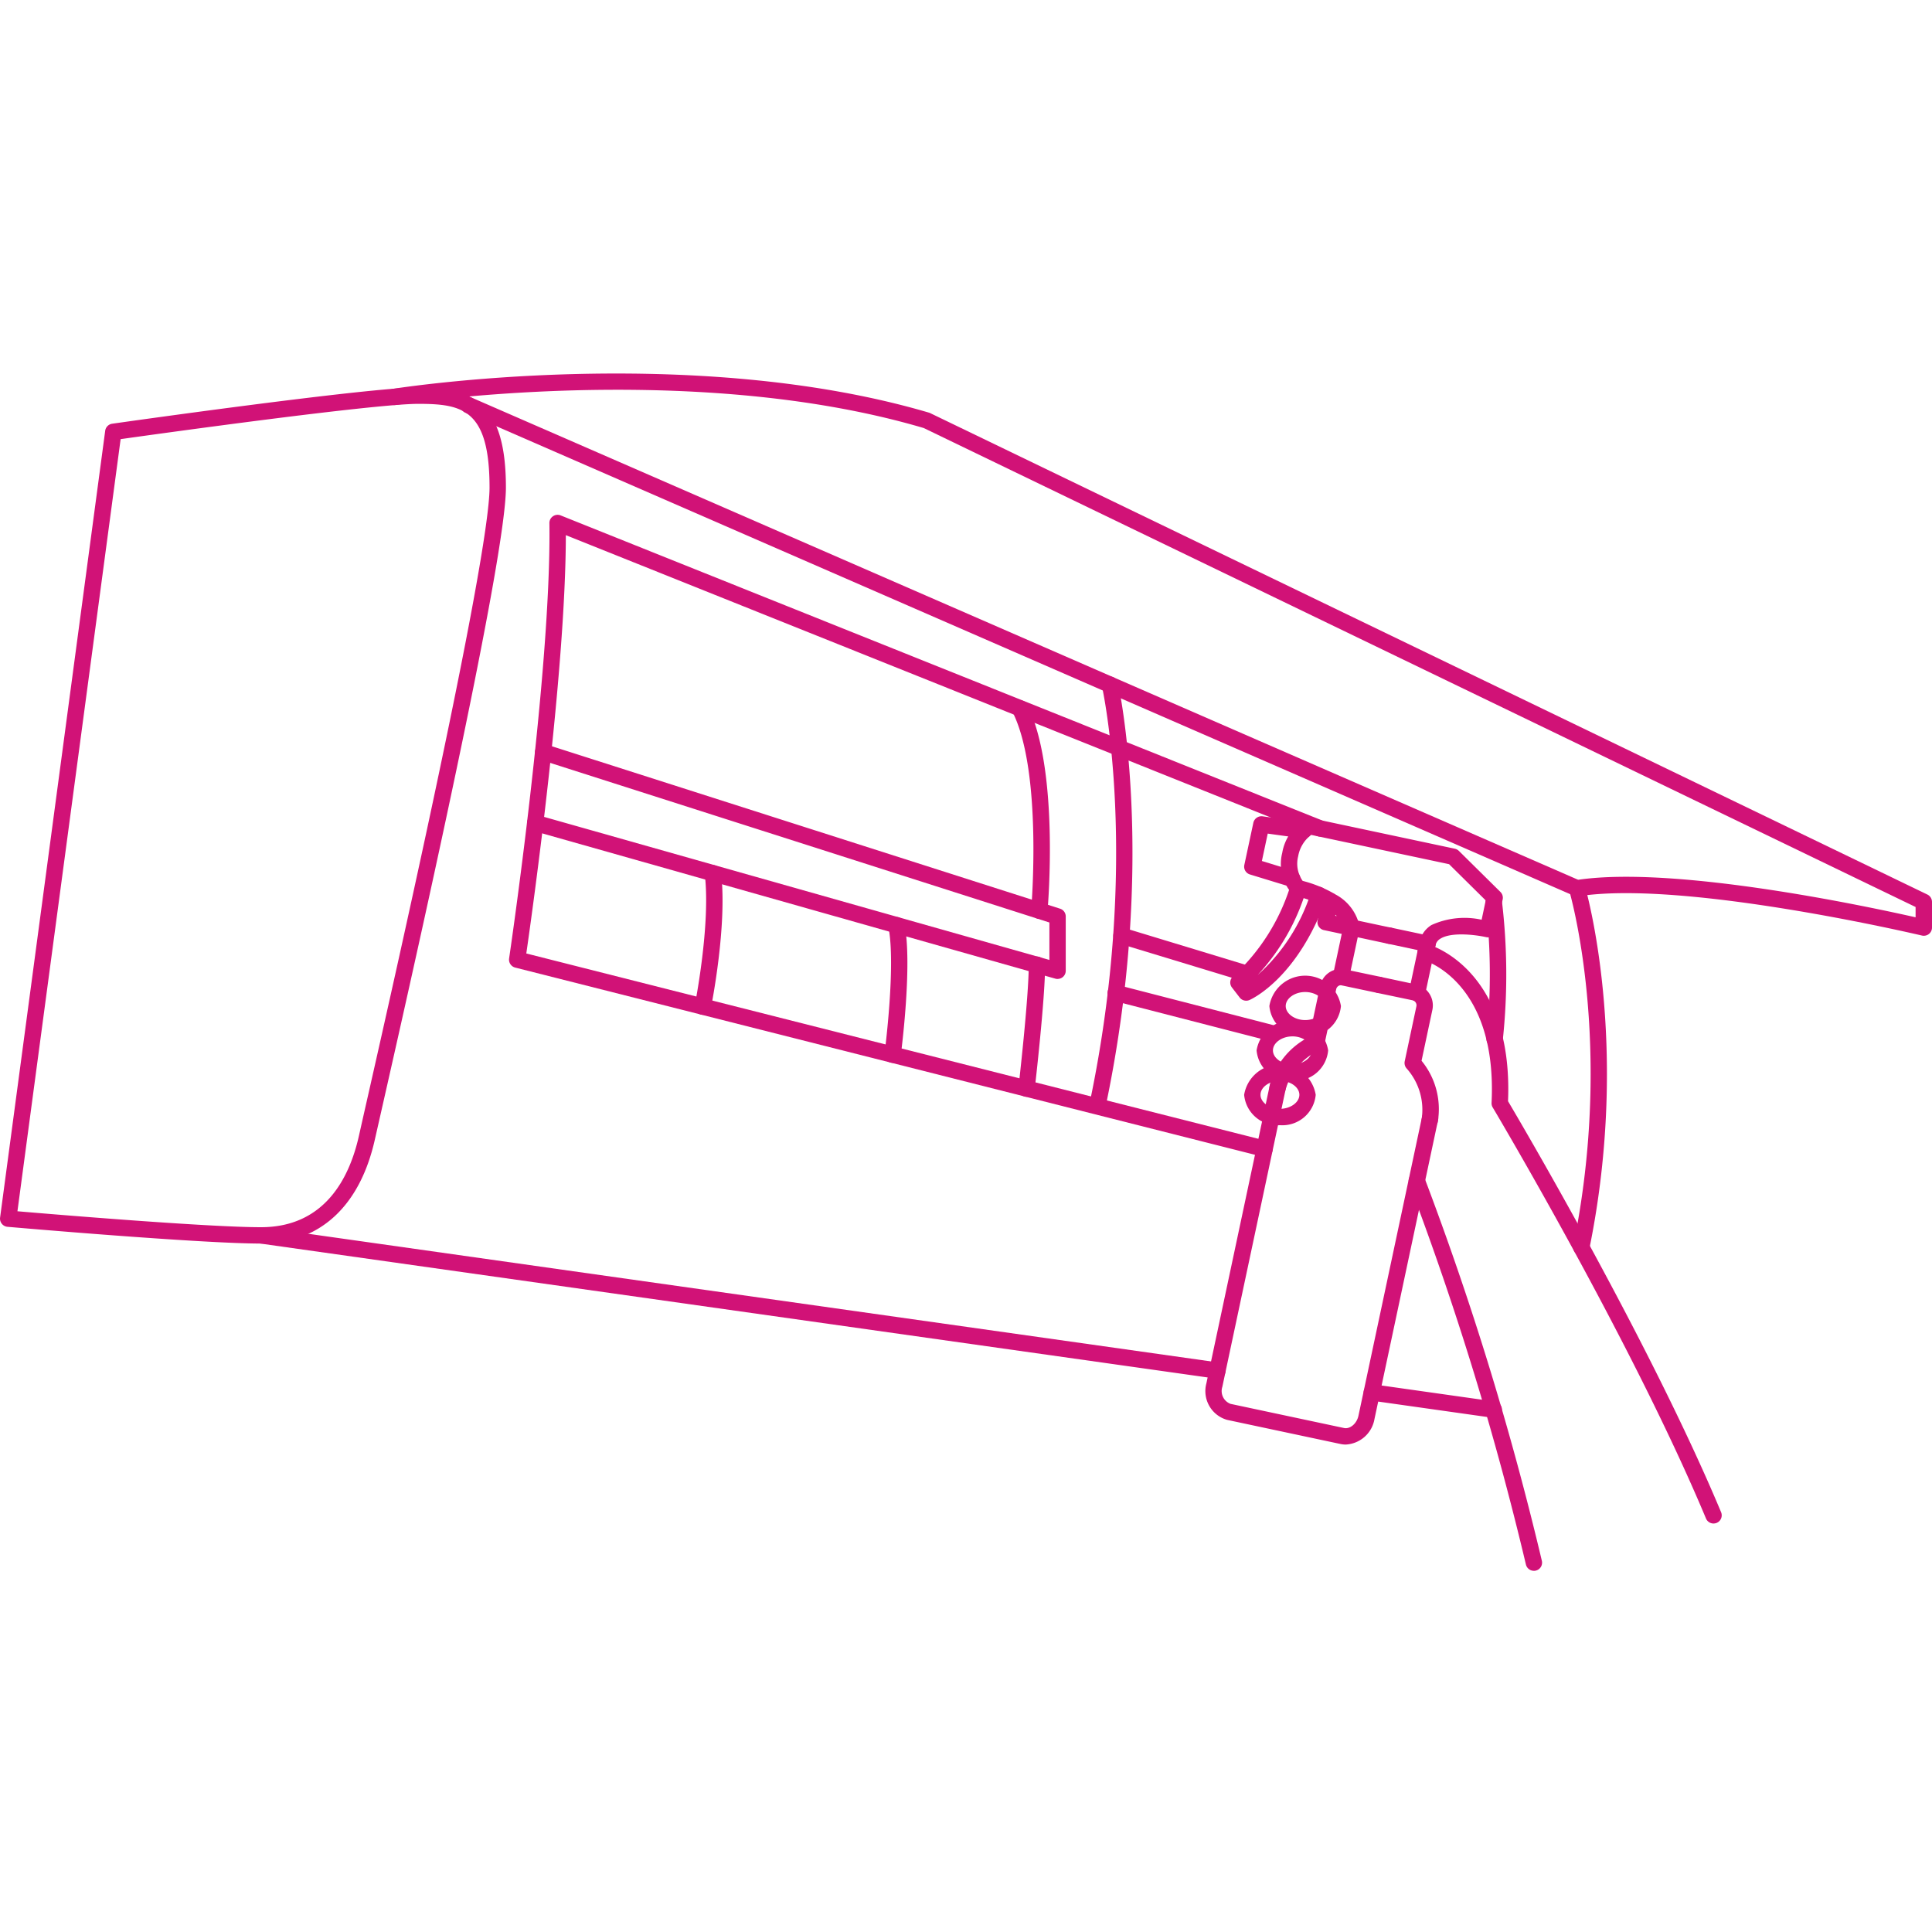 <svg xmlns="http://www.w3.org/2000/svg" xmlns:xlink="http://www.w3.org/1999/xlink" width="150" height="150" viewBox="0 0 150 150">
  <defs>
    <clipPath id="clip-path">
      <rect id="長方形_4066" data-name="長方形 4066" width="150" height="92.96" fill="none"/>
    </clipPath>
  </defs>
  <g id="oprion01" transform="translate(-685 -1284)">
    <rect id="長方形_4079" data-name="長方形 4079" width="150" height="150" transform="translate(685 1284)" fill="#b7b7b7" opacity="0"/>
    <g id="グループ_3127" data-name="グループ 3127" transform="translate(685 1313)">
      <g id="グループ_3126" data-name="グループ 3126" transform="translate(0 0)" clip-path="url(#clip-path)">
        <path id="パス_11296" data-name="パス 11296" d="M20.261,67.094c-4.73,0-19.072-1.247-19.681-1.3a.636.636,0,0,1-.574-.718L8.167,3.986a.636.636,0,0,1,.543-.543C9.517,3.326,28.586.625,32.478.625c4.305,0,6.8,1.271,6.8,7.772,0,3.878-3.3,20.353-9.8,48.967L29.1,59.032c-1.17,5.2-4.309,8.062-8.837,8.062M1.353,64.587c2.937.251,14.8,1.238,18.908,1.238,4.964,0,6.873-3.847,7.6-7.073l.375-1.668C36.311,21.556,38.007,11,38.007,8.4c0-6.065-2.09-6.5-5.529-6.5-3.47,0-20.075,2.312-23.113,2.739Z" transform="translate(0.001 0.455)" fill="#d11277"/>
        <path id="パス_11297" data-name="パス 11297" d="M65.026,60.106a1.992,1.992,0,0,1-.4-.041L55.812,58.19A2.32,2.32,0,0,1,54.2,55.356L59.14,32.125a.635.635,0,0,1,1.243.265L55.44,55.619a1.061,1.061,0,0,0,.638,1.328l8.807,1.874c.467.1.991-.335,1.122-.953l4.941-23.23a.635.635,0,1,1,1.243.263l-4.941,23.23a2.385,2.385,0,0,1-2.225,1.974" transform="translate(39.463 23.049)" fill="#d11277"/>
        <path id="パス_11298" data-name="パス 11298" d="M57.639,36.613a.591.591,0,0,1-.133-.014.635.635,0,0,1-.489-.752A5.912,5.912,0,0,1,60.1,32.014l.845-3.973a1.658,1.658,0,0,1,1.769-1.3l2.929.615a.635.635,0,0,1,.489.754.627.627,0,0,1-.754.489L62.539,28a.4.4,0,0,0-.349.308l-.911,4.277a.638.638,0,0,1-.373.455A4.82,4.82,0,0,0,58.26,36.11a.636.636,0,0,1-.621.5" transform="translate(41.552 19.489)" fill="#d11277"/>
        <path id="パス_11299" data-name="パス 11299" d="M60.486,29.607a.591.591,0,0,1-.133-.014.635.635,0,0,1-.489-.752l.813-3.823a.646.646,0,0,1,.277-.4.632.632,0,0,1,.477-.088l2.953.629a.634.634,0,0,1,.489.752.626.626,0,0,1-.754.491l-2.332-.5-.679,3.2a.636.636,0,0,1-.621.5" transform="translate(43.627 17.868)" fill="#d11277"/>
        <path id="パス_11300" data-name="パス 11300" d="M66.129,38.87A.591.591,0,0,1,66,38.856a.635.635,0,0,1-.489-.752,4.827,4.827,0,0,0-1.164-3.885.64.64,0,0,1-.157-.567l.909-4.276a.4.4,0,0,0-.289-.456l-2.747-.576a.636.636,0,0,1,.266-1.243l2.841.605a1.677,1.677,0,0,1,1.172,1.933l-.845,3.973a5.917,5.917,0,0,1,1.257,4.755.636.636,0,0,1-.621.5" transform="translate(44.872 19.745)" fill="#d11277"/>
        <path id="パス_11301" data-name="パス 11301" d="M64.8,30.6a.59.59,0,0,1-.133-.014.635.635,0,0,1-.489-.752l.681-3.2-2.331-.5A.635.635,0,1,1,62.8,24.89l2.953.628a.64.64,0,0,1,.489.754l-.814,3.823a.636.636,0,0,1-.621.5" transform="translate(45.215 18.133)" fill="#d11277"/>
        <path id="パス_11302" data-name="パス 11302" d="M68.9,30.358a.591.591,0,0,1-.133-.014.635.635,0,0,1-.489-.752,2.049,2.049,0,0,1,.932-1.324,6.182,6.182,0,0,1,3.892-.41l.316-1.5-2.844-2.813L59.867,21.27a2.659,2.659,0,0,0-1.01,1.662,2.332,2.332,0,0,0,.348,1.909,9.729,9.729,0,0,1,2.379.954.7.7,0,0,1,.144.085,3.661,3.661,0,0,1,1.9,2.5.64.64,0,0,1-.2.553.617.617,0,0,1-.567.157l-2.006-.427a.635.635,0,0,1-.489-.75l.249-1.205a8.477,8.477,0,0,0-1.89-.674.628.628,0,0,1-.306-.163,3.482,3.482,0,0,1-.8-3.2,3.727,3.727,0,0,1,1.879-2.65.6.6,0,0,1,.394-.043L71.02,22.344a.653.653,0,0,1,.315.169L74.56,25.7a.637.637,0,0,1,.175.584l-.519,2.441a.64.64,0,0,1-.28.4.652.652,0,0,1-.484.085c-.688-.157-2.671-.441-3.56.124a.772.772,0,0,0-.37.515.636.636,0,0,1-.621.5M61.738,27.55l.112.024c-.031-.035-.064-.066-.1-.1Z" transform="translate(41.932 14.55)" fill="#d11277"/>
        <path id="パス_11303" data-name="パス 11303" d="M56.479,32.114a.634.634,0,0,1-.5-.247l-.6-.778a.636.636,0,0,1,.093-.873,15.95,15.95,0,0,0,4.442-7.007.635.635,0,1,1,1.222.348,16.774,16.774,0,0,1-3.755,6.556,14.45,14.45,0,0,0,4.136-6.421.636.636,0,0,1,1.2.425c-2.225,6.252-5.827,7.881-5.979,7.946a.647.647,0,0,1-.252.052" transform="translate(40.269 16.58)" fill="#d11277"/>
        <path id="パス_11304" data-name="パス 11304" d="M59.6,25.374a.615.615,0,0,1-.185-.028L56.32,24.4a.634.634,0,0,1-.436-.74l.7-3.276a.649.649,0,0,1,.711-.5l3.3.46a.637.637,0,0,1,.541.718.646.646,0,0,1-.718.541L57.7,21.228l-.453,2.127,2.536.776a.635.635,0,0,1-.185,1.243" transform="translate(40.726 14.493)" fill="#d11277"/>
        <path id="パス_11305" data-name="パス 11305" d="M58.647,35.743a2.6,2.6,0,0,1-2.778-2.358,2.816,2.816,0,0,1,5.557,0,2.6,2.6,0,0,1-2.778,2.358m0-3.448c-.818,0-1.509.5-1.509,1.089s.692,1.089,1.509,1.089,1.509-.5,1.509-1.089S59.465,32.3,58.647,32.3" transform="translate(40.726 22.616)" fill="#d11277"/>
        <path id="パス_11306" data-name="パス 11306" d="M59.206,33.748a2.6,2.6,0,0,1-2.778-2.357,2.816,2.816,0,0,1,5.557,0,2.6,2.6,0,0,1-2.778,2.357m0-3.446c-.818,0-1.509.5-1.509,1.089s.692,1.088,1.509,1.088,1.509-.5,1.509-1.088S60.024,30.3,59.206,30.3" transform="translate(41.133 21.163)" fill="#d11277"/>
        <path id="パス_11307" data-name="パス 11307" d="M59.782,31.756A2.6,2.6,0,0,1,57,29.4a2.816,2.816,0,0,1,5.557,0,2.6,2.6,0,0,1-2.778,2.358m0-3.448c-.818,0-1.509.5-1.509,1.089s.692,1.089,1.509,1.089,1.509-.5,1.509-1.089-.692-1.089-1.509-1.089" transform="translate(41.553 19.71)" fill="#d11277"/>
        <path id="パス_11308" data-name="パス 11308" d="M86.636,70.611a.635.635,0,0,1-.586-.391C80.3,56.473,69.6,38.487,69.491,38.307a.625.625,0,0,1-.088-.356c.455-9.3-5.054-11.019-5.287-11.086a.635.635,0,0,1,.346-1.222c.273.076,6.636,1.987,6.219,12.179C71.774,39.669,81.727,56.6,87.222,69.73a.636.636,0,0,1-.341.832.647.647,0,0,1-.246.048" transform="translate(46.402 18.674)" fill="#d11277"/>
        <path id="パス_11309" data-name="パス 11309" d="M72.977,66.8a.635.635,0,0,1-.619-.5A238.767,238.767,0,0,0,63.3,36.749a.635.635,0,1,1,1.183-.462A239.715,239.715,0,0,1,73.6,66.03a.635.635,0,0,1-.481.757.644.644,0,0,1-.14.016" transform="translate(46.111 26.157)" fill="#d11277"/>
        <path id="パス_11310" data-name="パス 11310" d="M71.34,47.994a.783.783,0,0,1-.09-.005L61.78,46.65a.637.637,0,0,1-.539-.719.656.656,0,0,1,.718-.541l9.469,1.34a.635.635,0,0,1-.088,1.264" transform="translate(44.636 33.085)" fill="#d11277"/>
        <path id="パス_11311" data-name="パス 11311" d="M86.244,50.1a.782.782,0,0,1-.09-.005L11.9,39.6a.637.637,0,0,1-.539-.719.65.65,0,0,1,.718-.541l74.257,10.5a.635.635,0,0,1-.088,1.264" transform="translate(8.274 27.944)" fill="#d11277"/>
        <path id="パス_11312" data-name="パス 11312" d="M136.721,43.652a.61.61,0,0,1-.147-.017c-.183-.041-18.458-4.35-26.678-3.045a.651.651,0,0,1-.353-.047L23.465,3.034a.636.636,0,0,1,.508-1.165l85.911,37.437c7.625-1.112,22.575,2.094,26.2,2.913v-.8L59.08,4.234c-18.2-5.374-40.774-1.826-41-1.793a.627.627,0,0,1-.73-.526.636.636,0,0,1,.527-.728c.23-.038,23.081-3.627,41.657,1.866L137,40.452a.638.638,0,0,1,.358.572v1.993a.633.633,0,0,1-.635.635" transform="translate(12.642 0)" fill="#d11277"/>
        <path id="パス_11313" data-name="パス 11313" d="M71.42,51.89a.653.653,0,0,1-.128-.012.634.634,0,0,1-.494-.749c3.183-15.612-.284-27.447-.32-27.566a.635.635,0,0,1,1.217-.365c.036.121,3.594,12.262.346,28.184a.634.634,0,0,1-.621.508" transform="translate(51.355 16.58)" fill="#d11277"/>
        <path id="パス_11314" data-name="パス 11314" d="M49.573,47.372a.576.576,0,0,1-.131-.014.634.634,0,0,1-.491-.75c3.923-18.75.965-32.093.935-32.226a.635.635,0,1,1,1.238-.284c.031.135,3.053,13.728-.93,32.769a.635.635,0,0,1-.621.5" transform="translate(35.673 9.918)" fill="#d11277"/>
        <path id="パス_11315" data-name="パス 11315" d="M81.525,56.2a.612.612,0,0,1-.157-.019L23.337,41.495a.636.636,0,0,1-.472-.709c.033-.223,3.29-22.3,3.129-33.8a.627.627,0,0,1,.277-.531.634.634,0,0,1,.595-.067L86.058,30.1a.635.635,0,1,1-.472,1.179L27.27,7.922C27.255,18.643,24.7,36.951,24.2,40.4L81.68,54.953a.636.636,0,0,1-.156,1.252" transform="translate(16.662 4.627)" fill="#d11277"/>
        <path id="パス_11316" data-name="パス 11316" d="M67.416,35.285c-.019,0-.036,0-.055,0a.638.638,0,0,1-.579-.688,47.776,47.776,0,0,0-.062-10.5.638.638,0,0,1,.527-.728.628.628,0,0,1,.728.526,48.166,48.166,0,0,1,.074,10.809.638.638,0,0,1-.633.579" transform="translate(48.629 17.026)" fill="#d11277"/>
        <path id="パス_11317" data-name="パス 11317" d="M64.857,34.884a.588.588,0,0,1-.173-.024L24.13,23.378a.635.635,0,0,1,.348-1.222L64.222,33.407V30.5L24.728,17.873a.634.634,0,0,1-.411-.8.627.627,0,0,1,.8-.41L65.05,29.427a.631.631,0,0,1,.441.6v4.219a.632.632,0,0,1-.635.635" transform="translate(17.253 12.123)" fill="#d11277"/>
        <path id="パス_11318" data-name="パス 11318" d="M31.831,33.7a.634.634,0,0,1-.624-.759c.012-.064,1.243-6.264.771-10.161a.639.639,0,0,1,.555-.709.662.662,0,0,1,.707.557c.5,4.1-.735,10.3-.787,10.562a.635.635,0,0,1-.622.51" transform="translate(22.739 16.089)" fill="#d11277"/>
        <path id="パス_11319" data-name="パス 11319" d="M40.353,35.73a.717.717,0,0,1-.085-.005.635.635,0,0,1-.546-.712c.01-.069.9-6.881.3-9.846a.635.635,0,1,1,1.245-.251c.64,3.174-.249,9.976-.287,10.263a.635.635,0,0,1-.629.552" transform="translate(28.952 17.789)" fill="#d11277"/>
        <path id="パス_11320" data-name="パス 11320" d="M46.367,37.059c-.024,0-.048,0-.074,0a.634.634,0,0,1-.557-.7c.007-.069.8-6.964.8-9.527a.635.635,0,1,1,1.269,0c0,2.635-.776,9.386-.811,9.672a.634.634,0,0,1-.629.562" transform="translate(33.336 19.092)" fill="#d11277"/>
        <path id="パス_11321" data-name="パス 11321" d="M47.583,31.652c-.019,0-.036,0-.055,0a.638.638,0,0,1-.579-.688c.01-.107.9-10.742-1.454-15.381a.635.635,0,0,1,1.132-.574c2.521,4.96,1.627,15.612,1.589,16.065a.637.637,0,0,1-.633.579" transform="translate(33.112 10.684)" fill="#d11277"/>
        <path id="パス_11322" data-name="パス 11322" d="M60.4,29.115a.632.632,0,0,1-.185-.028l-9.77-2.967a.636.636,0,0,1,.37-1.217l9.77,2.969a.635.635,0,0,1-.185,1.243" transform="translate(36.442 18.133)" fill="#d11277"/>
        <path id="パス_11323" data-name="パス 11323" d="M62.4,31.817a.618.618,0,0,1-.159-.021L50.226,28.7a.635.635,0,1,1,.316-1.229l12.016,3.1a.635.635,0,0,1-.157,1.25" transform="translate(36.263 20.01)" fill="#d11277"/>
      </g>
    </g>
  </g>
</svg>
